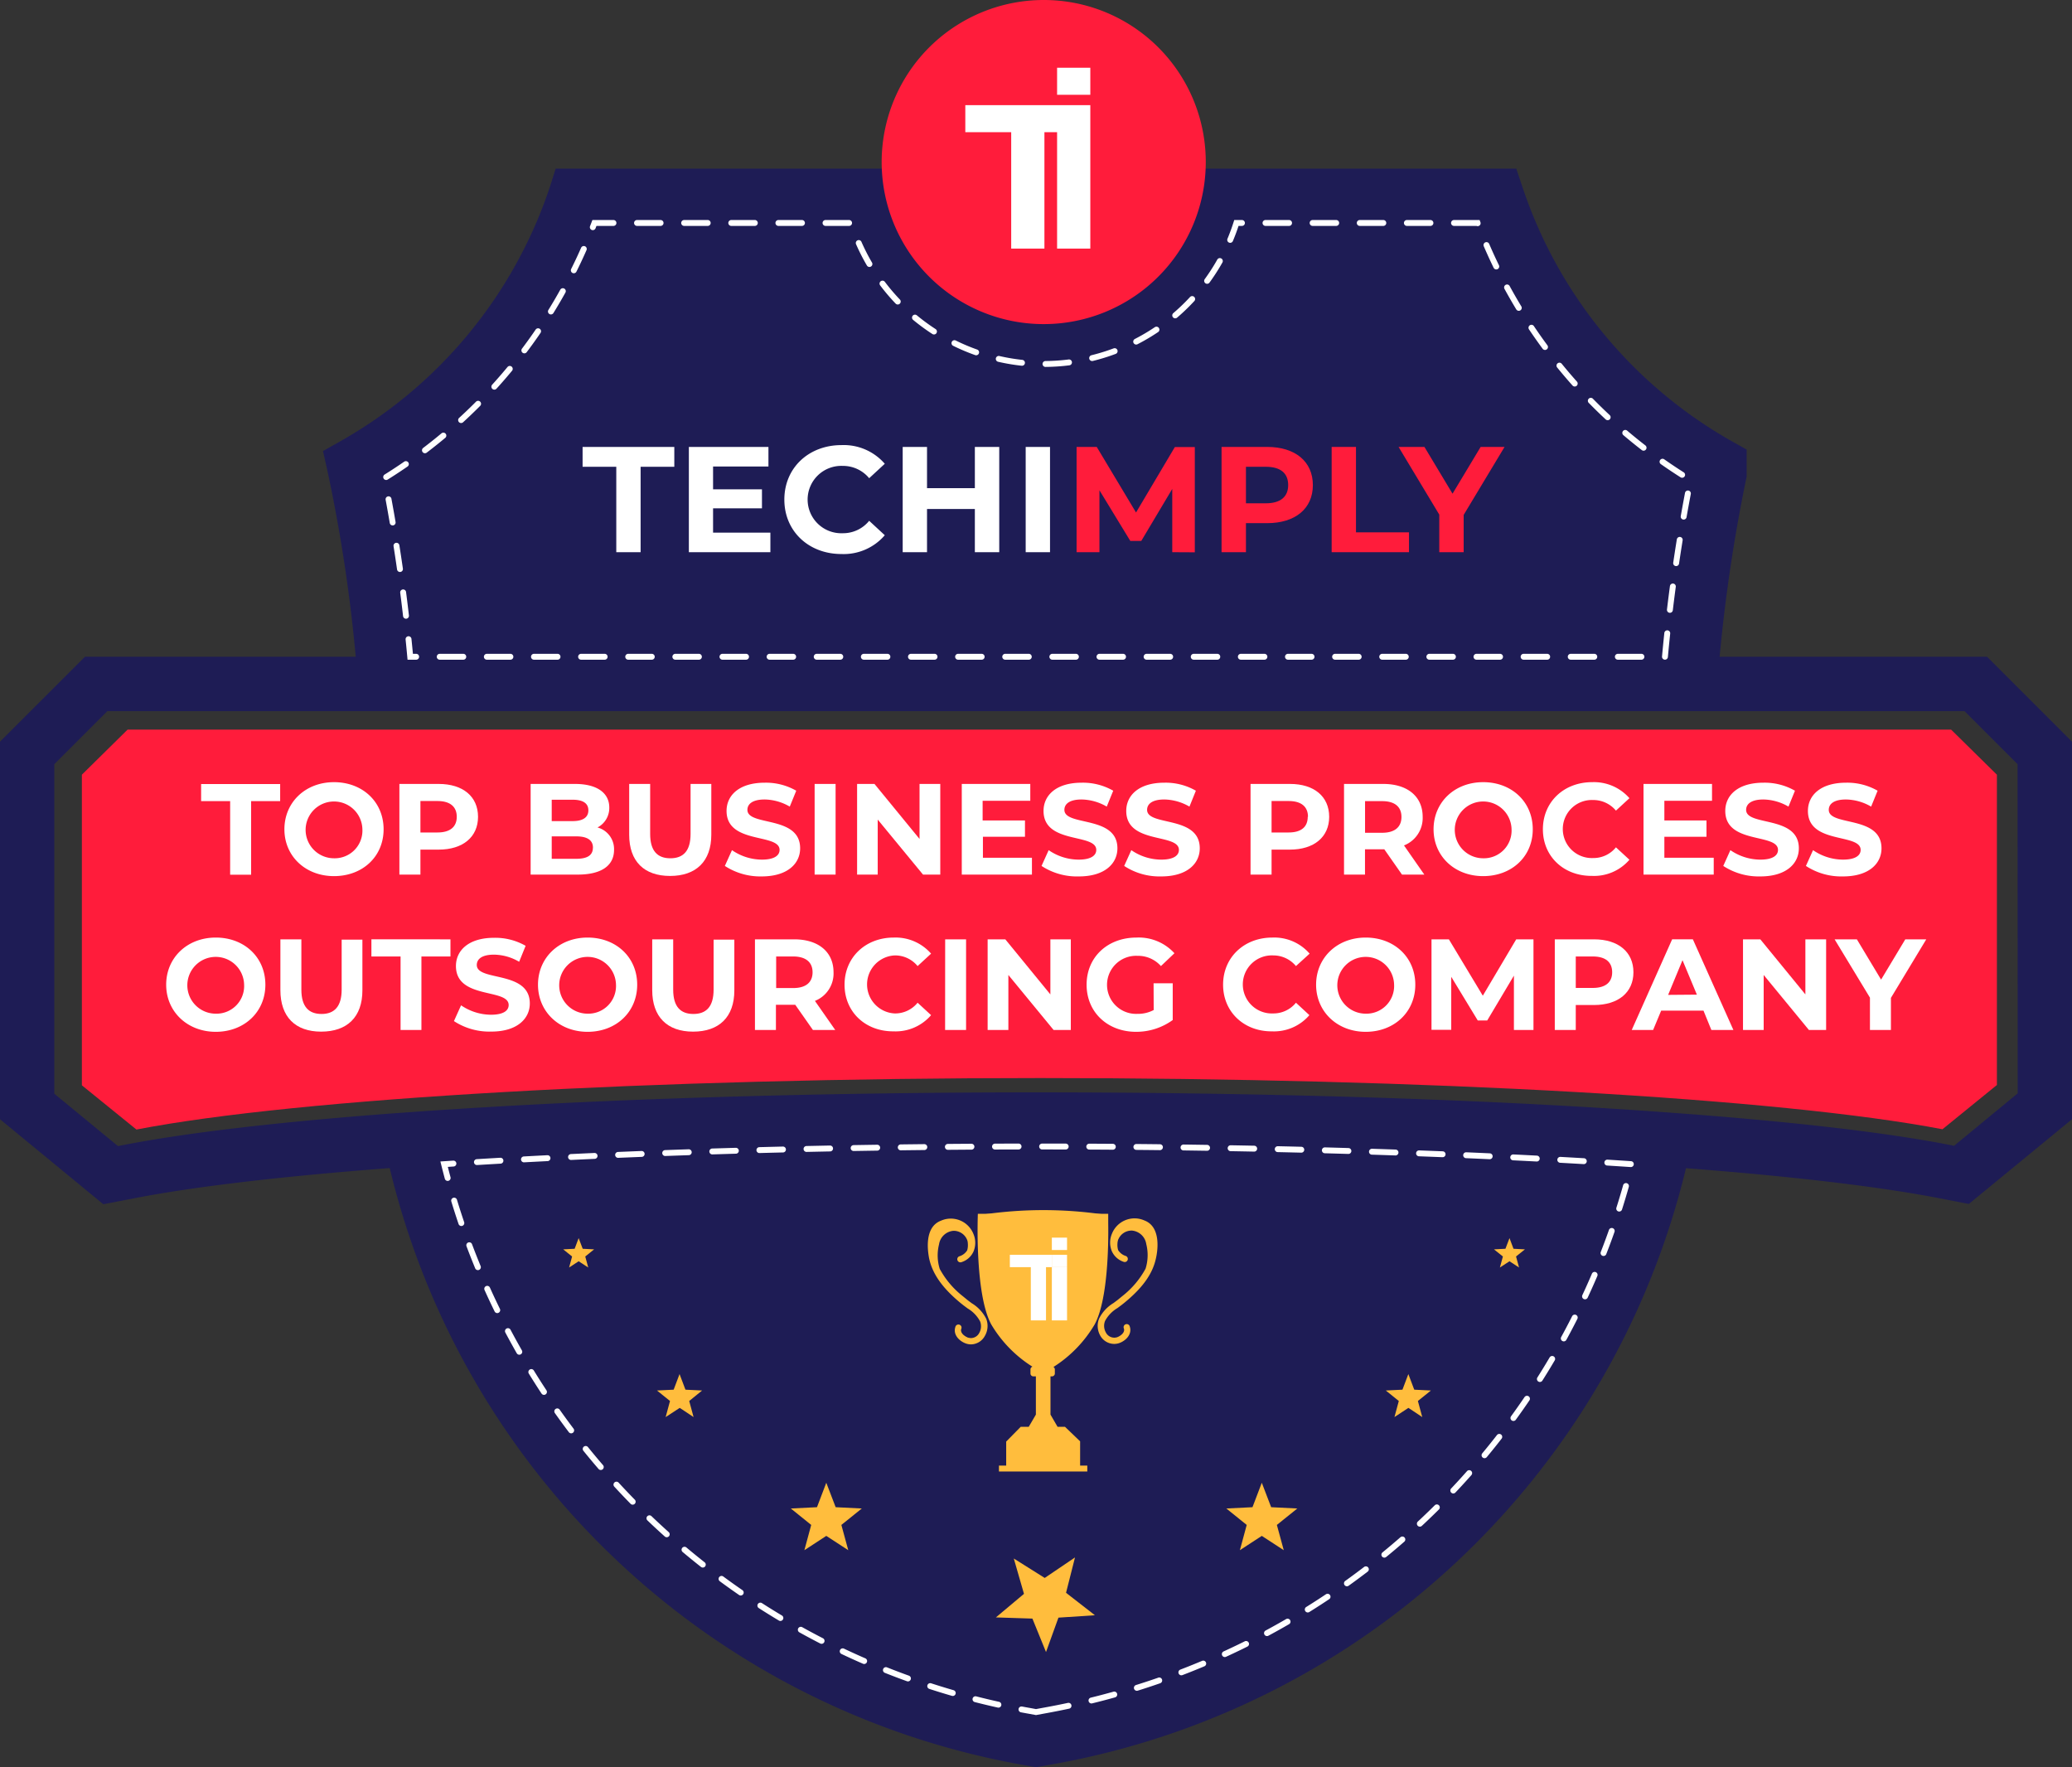 <svg xmlns="http://www.w3.org/2000/svg" viewBox="0 0 351.74 300"><rect x="0" y="0" width="351.74" height="300" fill="#333333" stroke="none"/><defs><style>.cls-1,.cls-7{fill:none;}.cls-2{fill:#1e1c55;}.cls-3{fill:#ff1c3b;}.cls-4{fill:#999;}.cls-5{fill:#fff;}.cls-6{fill:#ffbd3d;}.cls-7{stroke:#fff;stroke-linecap:round;stroke-miterlimit:10;stroke-dasharray:4;}</style></defs><title>Badge6</title><g id="Layer_2" data-name="Layer 2"><g id="Badge"><g id="Badge6"><path class="cls-1" d="M280.69,163.29c-.07-2.38-.1-4.66-.1-6.78,0-12.42.43-24.48,1.26-35.8H70.42c.84,11.4,1.29,23.5,1.29,35.8,0,2,0,4.18-.09,6.38a128.53,128.53,0,0,0,1.85,25.64c29-2,64.88-3.09,102.54-3.09s73.77,1.14,102.89,3.11A127.82,127.82,0,0,0,280.69,163.29Z"/><path class="cls-1" d="M62.4,162.64c.06-2.12.08-4.18.08-6.13,0-12.33-.45-24.44-1.31-35.8H18.24l-9,9v55.94L20,194.56l.92-.18c10.31-2,25.24-3.78,43.34-5.19A136.62,136.62,0,0,1,62.4,162.64Z"/><path class="cls-1" d="M289.91,163a133.81,133.81,0,0,1-1.84,26.19c17.79,1.39,32.5,3.12,42.74,5.11l.91.18,10.8-8.9V129.73l-9-9H291.12c-.85,11.37-1.31,23.5-1.31,35.8C289.81,158.54,289.84,160.73,289.91,163Z"/><path class="cls-1" d="M287,81.47a86.9,86.9,0,0,1-36.14-43.62H100.91A87,87,0,0,1,65.27,81.16a293.73,293.73,0,0,1,4.37,30.33h213A290,290,0,0,1,287,81.47Z"/><path class="cls-1" d="M75.39,197.63A124.78,124.78,0,0,0,175,290.47l.92.17,1.47-.27c49.95-9,88-45.82,99.65-92.71-28.61-1.91-63.9-3-101-3S103.93,195.74,75.39,197.63Z"/><path class="cls-1" d="M75.39,197.63A124.78,124.78,0,0,0,175,290.47l.92.17,1.47-.27c49.95-9,88-45.82,99.65-92.71-28.61-1.91-63.9-3-101-3S103.93,195.74,75.39,197.63Z"/><path class="cls-1" d="M250.83,37.85H100.91A87,87,0,0,1,65.27,81.16a293.73,293.73,0,0,1,4.37,30.33h213a290,290,0,0,1,4.34-30A86.9,86.9,0,0,1,250.83,37.85Z"/><path class="cls-2" d="M337.32,111.49h-45.4a275.28,275.28,0,0,1,4.48-30.07l.11-.48V76.32L294.16,75a77.78,77.78,0,0,1-35.7-43.22l-1.06-3.15H94.33l-1,3.15a77.84,77.84,0,0,1-35.5,43.1l-3,1.69.75,3.33a264.93,264.93,0,0,1,4.81,31.59H14.42L0,125.91V190l17.54,14.43,5.18-1c10.26-2,25.23-3.75,43.44-5.14A134.84,134.84,0,0,0,173.32,299.55l2.55.45.79-.14,2.32-.41A134.92,134.92,0,0,0,286.21,198.31c17.91,1.38,32.66,3.1,42.84,5.07l5.18,1L351.74,190V125.91Zm5.2,74.12-10.8,8.9-.91-.18c-10.24-2-24.95-3.72-42.74-5.11q-4.45-.34-9.17-.67c-29.12-2-65.11-3.11-102.89-3.11s-73.5,1.12-102.54,3.09q-4.71.32-9.18.66c-18.1,1.41-33,3.17-43.34,5.19l-.92.18L9.22,185.67V129.73l9-9H333.5l9,9Z"/><path class="cls-3" d="M331.22,123.86H21.66l-7.76,7.65v52.73l9.26,7.51c27.45-5.31,87.67-8.74,153.43-8.74,65.46,0,125.58,3.41,153.16,8.69l9.24-7.51V131.51Z"/><line class="cls-4" x1="111.61" y1="138.35" x2="97.17" y2="138.35"/><path class="cls-5" d="M104.62,79.24H98.9V75.87h15.57v3.37h-5.72v14.5h-4.13Z"/><path class="cls-5" d="M130.78,90.42v3.32H116.94V75.87h13.51v3.32h-9.4v3.88h8.3v3.22h-8.3v4.13Z"/><path class="cls-5" d="M133.15,84.81c0-5.39,4.14-9.25,9.7-9.25a9.22,9.22,0,0,1,7.35,3.17l-2.65,2.45a5.75,5.75,0,0,0-4.49-2.09,5.72,5.72,0,1,0,0,11.43,5.7,5.7,0,0,0,4.49-2.11l2.65,2.45a9.19,9.19,0,0,1-7.37,3.19C137.29,94.05,133.15,90.19,133.15,84.81Z"/><path class="cls-5" d="M169.63,75.87V93.74h-4.14V86.41h-8.12v7.33h-4.13V75.87h4.13v7h8.12v-7Z"/><path class="cls-5" d="M174.12,75.87h4.13V93.74h-4.13Z"/><path class="cls-3" d="M199,93.74,199,83l-5.26,8.83h-1.86l-5.24-8.6V93.74h-3.88V75.87h3.42L192.85,87l6.59-11.11h3.39l0,17.87Z"/><path class="cls-3" d="M222.87,82.35c0,4-3,6.46-7.76,6.46h-3.6v4.93h-4.14V75.87h7.74C219.88,75.87,222.87,78.35,222.87,82.35Zm-4.19,0c0-2-1.27-3.11-3.8-3.11h-3.37v6.2h3.37C217.41,85.44,218.68,84.3,218.68,82.35Z"/><path class="cls-3" d="M226.06,75.87h4.13v14.5h9v3.37H226.06Z"/><path class="cls-3" d="M248.47,87.41v6.33h-4.14V87.36l-6.91-11.49h4.39l4.77,7.94,4.77-7.94h4.06Z"/><path class="cls-6" d="M166,206.05s-.57,13.52,2.27,18.78a21.3,21.3,0,0,0,7,7.18.49.49,0,0,0-.34.46v.69a.49.49,0,0,0,.49.49h.43v6.49l-1.21,2.07h-1.36l-2.47,2.51v4.08h-1.23v1h15v-1h-1.22v-4.12l-2.57-2.47h-1.26l-1.2-2.07h0v-6.49h.25a.49.49,0,0,0,.49-.49v-.69a.48.48,0,0,0-.24-.41,21.46,21.46,0,0,0,7-7.23c2.25-4.17,2.36-13.56,2.3-17.25h0v-1.53"/><path class="cls-6" d="M169.72,249.57h14.62V249h-1a.19.19,0,0,1-.19-.19v-4l-2.45-2.35h-1.19a.19.19,0,0,1-.17-.1l-1.19-2.05a.17.17,0,0,1,0-.12v-6.49a.19.19,0,0,1,.19-.2h.25a.29.29,0,0,0,.29-.29v-.69a.3.3,0,0,0-.14-.25.17.17,0,0,1-.09-.16.19.19,0,0,1,.08-.16,21.48,21.48,0,0,0,7-7.16c2.22-4.12,2.33-13.37,2.28-17.15v-1.37a70.51,70.51,0,0,0-21.75,0c0,1.53-.36,13.67,2.25,18.52a20.94,20.94,0,0,0,6.9,7.11.18.18,0,0,1,.09.19.22.22,0,0,1-.14.16.28.28,0,0,0-.21.27v.69a.3.3,0,0,0,.3.29h.43a.2.2,0,0,1,.19.2v6.49a.17.17,0,0,1,0,.1l-1.2,2.07a.21.21,0,0,1-.17.1H173.3l-2.36,2.39v4a.2.2,0,0,1-.19.19h-1Z"/><path class="cls-6" d="M194.29,207.19a4.13,4.13,0,0,0-5.53,2.25,3.82,3.82,0,0,0,0,3,3.34,3.34,0,0,0,2,1.77.52.52,0,0,0,.67-.33.53.53,0,0,0-.33-.67,2.34,2.34,0,0,1-1.29-1,3.17,3.17,0,0,1-.11-1.12,3,3,0,0,1,.07-.51,2.46,2.46,0,0,1,2.38-1.68,2.7,2.7,0,0,1,2.44,2.3,7.69,7.69,0,0,1-.12,4.17,15,15,0,0,1-3.94,4.65l-.83.68-.67.5a6.47,6.47,0,0,0-2.45,2.64,3.34,3.34,0,0,0,.17,2.84,2.72,2.72,0,0,0,2.36,1.46A2.65,2.65,0,0,0,190,228c1.18-.42,2.21-1.54,1.79-2.8a.53.53,0,1,0-1,.33c.24.72-.66,1.3-1.13,1.47a1.6,1.6,0,0,1-1.94-.82,2.26,2.26,0,0,1-.13-1.93,5.64,5.64,0,0,1,2.1-2.19l.7-.52c.29-.23.58-.46.86-.7,2.89-2.44,4.48-4.76,5-7.32C196.52,212.33,197.13,208.28,194.29,207.19Z"/><path class="cls-6" d="M192.12,208.74h.06c1.26,0,2.21.91,2.63,2.44a7.92,7.92,0,0,1-.13,4.28,0,0,0,0,1,0,0,15.19,15.19,0,0,1-4,4.71l-.84.68c-.22.17-.44.34-.67.5a6.37,6.37,0,0,0-2.39,2.56,3.1,3.1,0,0,0,.17,2.67,2.47,2.47,0,0,0,2.18,1.36h0a2.23,2.23,0,0,0,.81-.14,2.19,2.19,0,0,0,1.67-2.55.34.34,0,0,0-.17-.2.36.36,0,0,0-.25,0,.34.34,0,0,0-.2.17.33.33,0,0,0,0,.26c.27.83-.63,1.49-1.26,1.71a1.78,1.78,0,0,1-2.17-.91,2.44,2.44,0,0,1-.14-2.09,5.67,5.67,0,0,1,2.16-2.27l.7-.52c.31-.25.59-.47.86-.7,2.85-2.4,4.42-4.7,5-7.21.24-1.18.84-5.1-1.86-6.14h0a4,4,0,0,0-5.28,2.14,3.63,3.63,0,0,0,0,2.89,3.15,3.15,0,0,0,1.91,1.67.34.34,0,0,0,.26,0,.35.35,0,0,0,.17-.19.34.34,0,0,0-.22-.43,2.5,2.5,0,0,1-1.39-1.08s0,0,0,0a3.59,3.59,0,0,1-.12-1.18,2.51,2.51,0,0,1,2.59-2.38Z"/><path class="cls-6" d="M167.42,223.88a6.47,6.47,0,0,0-2.45-2.64l-.67-.5-.83-.68a15,15,0,0,1-3.94-4.65,7.69,7.69,0,0,1-.12-4.17,2.7,2.7,0,0,1,2.45-2.3,2.46,2.46,0,0,1,2.37,1.68,2.24,2.24,0,0,1,.07.51,3.17,3.17,0,0,1-.11,1.12,2.35,2.35,0,0,1-1.28,1,.53.53,0,1,0,.34,1,3.32,3.32,0,0,0,2-1.77,3.82,3.82,0,0,0,0-3,4.13,4.13,0,0,0-5.53-2.25c-2.84,1.09-2.23,5.14-2,6.36.54,2.56,2.13,4.88,5,7.32.28.24.57.47.86.7l.7.52a5.57,5.57,0,0,1,2.1,2.19,2.26,2.26,0,0,1-.13,1.93,1.6,1.6,0,0,1-1.94.82c-.47-.17-1.37-.75-1.13-1.47a.53.53,0,1,0-1-.33c-.42,1.26.61,2.38,1.79,2.8a2.65,2.65,0,0,0,.87.15,2.72,2.72,0,0,0,2.36-1.46A3.34,3.34,0,0,0,167.42,223.88Z"/><path class="cls-6" d="M162.73,225.06a.4.4,0,0,0-.15,0,.34.34,0,0,0-.17.2,2.19,2.19,0,0,0,1.67,2.55,2.3,2.3,0,0,0,.81.14h0a2.49,2.49,0,0,0,2.19-1.36,3.13,3.13,0,0,0,.16-2.67h0a6.42,6.42,0,0,0-2.38-2.56c-.24-.17-.47-.33-.68-.5s-.58-.47-.84-.68a15.19,15.19,0,0,1-4-4.71,0,0,0,0,1,0,0,7.92,7.92,0,0,1-.13-4.28c.42-1.53,1.37-2.42,2.63-2.44a2.45,2.45,0,0,1,2.65,2.37,3.57,3.57,0,0,1-.12,1.18l0,0a2.5,2.5,0,0,1-1.39,1.08.33.33,0,0,0-.21.43.32.32,0,0,0,.17.19.31.31,0,0,0,.25,0,3.15,3.15,0,0,0,1.91-1.67,3.63,3.63,0,0,0,0-2.89,4,4,0,0,0-5.28-2.14c-2.7,1-2.1,5-1.86,6.14.53,2.51,2.1,4.81,5,7.21l.85.7.7.52a5.67,5.67,0,0,1,2.16,2.27,2.44,2.44,0,0,1-.14,2.09,1.78,1.78,0,0,1-2.17.91c-.63-.22-1.53-.88-1.26-1.71a.33.33,0,0,0,0-.26.35.35,0,0,0-.19-.17Z"/><rect class="cls-5" x="178.56" y="215.11" width="2.58" height="9.04"/><polygon class="cls-5" points="171.43 213.01 171.43 215.11 174.99 215.11 174.99 215.38 174.99 224.15 177.57 224.15 177.57 215.38 177.57 215.11 178.56 215.11 178.56 213.01 171.43 213.01"/><rect class="cls-5" x="178.56" y="213.01" width="2.58" height="2.1"/><rect class="cls-5" x="178.56" y="210.1" width="2.58" height="2.1"/><path class="cls-6" d="M210.48,263.16l1.16-4.29-3.46-2.79,4.44-.22,1.58-4.15,1.59,4.15,4.44.22-3.47,2.79,1.17,4.29-3.73-2.43Z"/><path class="cls-6" d="M236.72,240.56l.74-2.73-2.21-1.78,2.83-.14,1-2.65,1,2.65,2.83.14-2.21,1.78.74,2.73L239.09,239Z"/><path class="cls-6" d="M254.62,215.17l.51-1.87-1.51-1.21,1.94-.1.69-1.81.68,1.81,1.94.1-1.51,1.21.51,1.87-1.62-1.06Z"/><path class="cls-6" d="M175.26,274.77l-6.2-.2,4.77-4-1.73-6,5.25,3.3,5.14-3.48-1.52,6,4.9,3.81-6.19.41-2.11,5.84Z"/><path class="cls-6" d="M140.27,260.73l-3.72,2.43,1.16-4.29-3.46-2.79,4.44-.22,1.58-4.15,1.59,4.15,4.44.22-3.47,2.79,1.17,4.29Z"/><path class="cls-6" d="M115.39,239,113,240.56l.74-2.73-2.21-1.78,2.83-.14,1-2.65,1,2.65,2.83.14L117,237.83l.74,2.73Z"/><path class="cls-6" d="M98.23,214.11l-1.62,1.06.51-1.87-1.51-1.21,1.94-.1.68-1.81.69,1.81,1.94.1-1.51,1.21.51,1.87Z"/><path class="cls-5" d="M39.07,136H34.14v-2.9H47.56V136H42.63v12.49H39.07Z"/><path class="cls-5" d="M48.28,140.78c0-4.58,3.56-8,8.42-8s8.42,3.36,8.42,8-3.58,7.95-8.42,7.95S48.28,145.35,48.28,140.78Zm13.24,0a4.82,4.82,0,1,0-4.82,4.92A4.7,4.7,0,0,0,61.52,140.78Z"/><path class="cls-5" d="M81.15,138.66c0,3.43-2.57,5.57-6.68,5.57h-3.1v4.24H67.8V133.08h6.67C78.58,133.08,81.15,135.21,81.15,138.66Zm-3.61,0c0-1.69-1.1-2.68-3.27-2.68h-2.9v5.34h2.9C76.44,141.32,77.54,140.34,77.54,138.66Z"/><path class="cls-5" d="M104.24,144.27c0,2.66-2.12,4.2-6.16,4.2h-8V133.08h7.52c3.85,0,5.83,1.6,5.83,4a3.72,3.72,0,0,1-2,3.39A3.8,3.8,0,0,1,104.24,144.27Zm-10.58-8.51v3.63H97.2c1.74,0,2.68-.62,2.68-1.83s-.94-1.8-2.68-1.8Zm7,8.14c0-1.3-1-1.92-2.84-1.92H93.66v3.81h4.15C99.66,145.79,100.65,145.22,100.65,143.9Z"/><path class="cls-5" d="M106.81,141.7v-8.62h3.56v8.49c0,2.92,1.27,4.13,3.43,4.13s3.43-1.21,3.43-4.13v-8.49h3.52v8.62c0,4.53-2.6,7-7,7S106.81,146.23,106.81,141.7Z"/><path class="cls-5" d="M123.05,147l1.21-2.68a9,9,0,0,0,5.08,1.61c2.11,0,3-.71,3-1.65,0-2.88-9-.9-9-6.62,0-2.62,2.11-4.79,6.49-4.79a10.34,10.34,0,0,1,5.34,1.36l-1.1,2.7a8.72,8.72,0,0,0-4.26-1.21c-2.11,0-2.93.8-2.93,1.76,0,2.84,8.95.88,8.95,6.53,0,2.58-2.13,4.77-6.53,4.77A11,11,0,0,1,123.05,147Z"/><path class="cls-5" d="M138.29,133.08h3.56v15.39h-3.56Z"/><path class="cls-5" d="M159.62,133.08v15.39h-2.93L149,139.13v9.34H145.5V133.08h2.95l7.65,9.34v-9.34Z"/><path class="cls-5" d="M175.18,145.61v2.86H163.27V133.08H174.9v2.86h-8.09v3.34H174v2.77h-7.14v3.56Z"/><path class="cls-5" d="M176.81,147l1.21-2.68a9,9,0,0,0,5.08,1.61c2.11,0,3-.71,3-1.65,0-2.88-8.95-.9-8.95-6.62,0-2.62,2.11-4.79,6.48-4.79a10.35,10.35,0,0,1,5.35,1.36l-1.1,2.7a8.73,8.73,0,0,0-4.27-1.21c-2.11,0-2.92.8-2.92,1.76,0,2.84,9,.88,9,6.53,0,2.58-2.14,4.77-6.53,4.77A10.94,10.94,0,0,1,176.81,147Z"/><path class="cls-5" d="M190.84,147l1.21-2.68a9,9,0,0,0,5.08,1.61c2.11,0,3-.71,3-1.65,0-2.88-8.94-.9-8.94-6.62,0-2.62,2.11-4.79,6.48-4.79a10.29,10.29,0,0,1,5.34,1.36l-1.09,2.7a8.76,8.76,0,0,0-4.27-1.21c-2.11,0-2.92.8-2.92,1.76,0,2.84,8.94.88,8.94,6.53,0,2.58-2.13,4.77-6.53,4.77A10.91,10.91,0,0,1,190.84,147Z"/><path class="cls-5" d="M225.64,138.66c0,3.43-2.57,5.57-6.68,5.57h-3.1v4.24h-3.57V133.08H219C223.07,133.08,225.64,135.21,225.64,138.66Zm-3.6,0c0-1.69-1.1-2.68-3.28-2.68h-2.9v5.34h2.9C220.94,141.32,222,140.34,222,138.66Z"/><path class="cls-5" d="M238,148.47l-3-4.29h-3.28v4.29h-3.56V133.08h6.66c4.11,0,6.69,2.13,6.69,5.58a5,5,0,0,1-3.17,4.86l3.45,4.95ZM234.63,136h-2.9v5.37h2.9c2.18,0,3.28-1,3.28-2.69S236.81,136,234.63,136Z"/><path class="cls-5" d="M243.36,140.78c0-4.58,3.56-8,8.42-8s8.42,3.36,8.42,8-3.58,7.95-8.42,7.95S243.36,145.35,243.36,140.78Zm13.24,0a4.82,4.82,0,1,0-4.82,4.92A4.7,4.7,0,0,0,256.6,140.78Z"/><path class="cls-5" d="M261.92,140.78c0-4.64,3.56-8,8.35-8a8,8,0,0,1,6.34,2.72l-2.29,2.11a5,5,0,0,0-3.87-1.8,4.93,4.93,0,1,0,0,9.85,4.89,4.89,0,0,0,3.87-1.82l2.29,2.11a7.93,7.93,0,0,1-6.36,2.74C265.48,148.73,261.92,145.41,261.92,140.78Z"/><path class="cls-5" d="M290.92,145.61v2.86H279V133.08h11.63v2.86h-8.09v3.34h7.15v2.77h-7.15v3.56Z"/><path class="cls-5" d="M292.54,147l1.21-2.68a9,9,0,0,0,5.08,1.61c2.11,0,3-.71,3-1.65,0-2.88-8.95-.9-8.95-6.62,0-2.62,2.11-4.79,6.49-4.79a10.34,10.34,0,0,1,5.34,1.36l-1.1,2.7a8.72,8.72,0,0,0-4.26-1.21c-2.11,0-2.93.8-2.93,1.76,0,2.84,8.95.88,8.95,6.53,0,2.58-2.13,4.77-6.53,4.77A11,11,0,0,1,292.54,147Z"/><path class="cls-5" d="M306.57,147l1.21-2.68a9,9,0,0,0,5.08,1.61c2.11,0,3-.71,3-1.65,0-2.88-8.95-.9-8.95-6.62,0-2.62,2.11-4.79,6.49-4.79a10.34,10.34,0,0,1,5.34,1.36l-1.1,2.7a8.73,8.73,0,0,0-4.27-1.21c-2.11,0-2.92.8-2.92,1.76,0,2.84,8.95.88,8.95,6.53,0,2.58-2.13,4.77-6.53,4.77A10.94,10.94,0,0,1,306.57,147Z"/><path class="cls-5" d="M28.21,167.16c0-4.57,3.56-8,8.42-8s8.42,3.36,8.42,8-3.59,8-8.42,8S28.21,171.73,28.21,167.16Zm13.23,0a4.82,4.82,0,1,0-4.81,4.92A4.69,4.69,0,0,0,41.44,167.16Z"/><path class="cls-5" d="M47.6,168.08v-8.62h3.56V168c0,2.93,1.28,4.13,3.43,4.13S58,170.88,58,168v-8.49h3.52v8.62c0,4.53-2.6,7-7,7S47.6,172.61,47.6,168.08Z"/><path class="cls-5" d="M68,162.37H63.05v-2.91H76.47v2.91H71.54v12.48H68Z"/><path class="cls-5" d="M77.06,173.34l1.21-2.68a9.09,9.09,0,0,0,5.08,1.6c2.11,0,3-.7,3-1.65,0-2.88-8.95-.9-8.95-6.62,0-2.61,2.11-4.79,6.48-4.79a10.35,10.35,0,0,1,5.35,1.36l-1.1,2.71a8.62,8.62,0,0,0-4.27-1.21c-2.11,0-2.92.79-2.92,1.76,0,2.83,9,.88,9,6.53,0,2.57-2.14,4.77-6.53,4.77A11,11,0,0,1,77.06,173.34Z"/><path class="cls-5" d="M91.33,167.16c0-4.57,3.56-8,8.42-8s8.42,3.36,8.42,8-3.58,8-8.42,8S91.33,171.73,91.33,167.16Zm13.24,0a4.82,4.82,0,1,0-4.82,4.92A4.7,4.7,0,0,0,104.57,167.16Z"/><path class="cls-5" d="M110.72,168.08v-8.62h3.56V168c0,2.93,1.28,4.13,3.43,4.13s3.43-1.2,3.43-4.13v-8.49h3.52v8.62c0,4.53-2.59,7-7,7S110.72,172.61,110.72,168.08Z"/><path class="cls-5" d="M138,174.85l-3-4.28h-3.28v4.28h-3.56V159.46h6.66c4.11,0,6.68,2.14,6.68,5.59a5,5,0,0,1-3.16,4.86l3.45,4.94Zm-3.34-12.48h-2.9v5.36h2.9c2.18,0,3.28-1,3.28-2.68S136.82,162.37,134.64,162.37Z"/><path class="cls-5" d="M143.37,167.16c0-4.64,3.56-8,8.35-8a8,8,0,0,1,6.34,2.73L155.77,164a4.94,4.94,0,0,0-3.87-1.81,4.93,4.93,0,0,0,0,9.85,4.89,4.89,0,0,0,3.87-1.82l2.29,2.11a7.93,7.93,0,0,1-6.36,2.75C146.93,175.12,143.37,171.8,143.37,167.16Z"/><path class="cls-5" d="M160.45,159.46H164v15.39h-3.56Z"/><path class="cls-5" d="M181.78,159.46v15.39h-2.92l-7.68-9.34v9.34h-3.52V159.46h3l7.65,9.35v-9.35Z"/><path class="cls-5" d="M195.83,166.92h3.25v6.24a10.57,10.57,0,0,1-6.22,2c-4.84,0-8.4-3.32-8.4-8s3.56-8,8.47-8a8.2,8.2,0,0,1,6.44,2.66L197.08,164a5.2,5.2,0,0,0-4-1.74,4.93,4.93,0,1,0,0,9.85,5.67,5.67,0,0,0,2.77-.65Z"/><path class="cls-5" d="M207.63,167.16c0-4.64,3.57-8,8.36-8a7.94,7.94,0,0,1,6.33,2.73L220,164a5,5,0,0,0-3.87-1.81,4.93,4.93,0,1,0,0,9.85,4.92,4.92,0,0,0,3.87-1.82l2.28,2.11a7.91,7.91,0,0,1-6.35,2.75C211.2,175.12,207.63,171.8,207.63,167.16Z"/><path class="cls-5" d="M223.42,167.16c0-4.57,3.56-8,8.42-8s8.42,3.36,8.42,8-3.58,8-8.42,8S223.42,171.73,223.42,167.16Zm13.24,0a4.82,4.82,0,1,0-4.82,4.92A4.7,4.7,0,0,0,236.66,167.16Z"/><path class="cls-5" d="M257,174.85l0-9.23-4.53,7.61h-1.61l-4.5-7.41v9h-3.35V159.46h2.95l5.76,9.57,5.67-9.57h2.93l0,15.39Z"/><path class="cls-5" d="M277.29,165.05c0,3.43-2.58,5.56-6.69,5.56h-3.1v4.24h-3.56V159.46h6.66C274.71,159.46,277.29,161.6,277.29,165.05Zm-3.61,0c0-1.7-1.1-2.68-3.28-2.68h-2.9v5.34h2.9C272.58,167.71,273.68,166.72,273.68,165.05Z"/><path class="cls-5" d="M289.18,171.56H282l-1.37,3.29H277l6.86-15.39h3.52l6.88,15.39h-3.74Zm-1.12-2.71L285.62,163l-2.44,5.89Z"/><path class="cls-5" d="M310,159.46v15.39h-2.92l-7.68-9.34v9.34h-3.51V159.46h2.94l7.65,9.35v-9.35Z"/><path class="cls-5" d="M321,169.4v5.45h-3.56v-5.49l-6-9.9h3.78l4.11,6.84,4.11-6.84H327Z"/><path class="cls-1" d="M70.78,168.81a124.78,124.78,0,0,0,99.56,92.84l.92.17,1.47-.26c50-9,88-45.83,99.65-92.72-28.61-1.91-63.9-3-101-3S99.31,166.92,70.78,168.81Z"/><path class="cls-7" d="M177.34,290.37l-1.47.27-.92-.17a124.78,124.78,0,0,1-99.56-92.84c28.54-1.89,63.67-3,100.62-3s72.37,1.09,101,3C265.3,244.55,227.29,281.35,177.34,290.37Z"/><path class="cls-7" d="M250.83,37.85H209.89a34.31,34.31,0,0,1-32.7,23.94h0A34.29,34.29,0,0,1,144.5,37.85H100.91A87,87,0,0,1,65.27,81.16a293.73,293.73,0,0,1,4.37,30.33h213a290,290,0,0,1,4.34-30A86.9,86.9,0,0,1,250.83,37.85Z"/><path class="cls-3" d="M177.19,0a27.51,27.51,0,1,0,27.5,27.49A27.49,27.49,0,0,0,177.19,0Z"/><polygon class="cls-5" points="179.45 17.85 163.87 17.85 163.87 22.44 171.66 22.44 171.66 23.04 171.66 42.2 177.3 42.2 177.3 23.04 177.3 22.44 179.45 22.44 179.45 42.2 185.09 42.2 185.09 22.44 185.09 17.85 179.45 17.85"/><rect class="cls-5" x="179.45" y="11.5" width="5.64" height="4.59"/></g></g></g></svg>